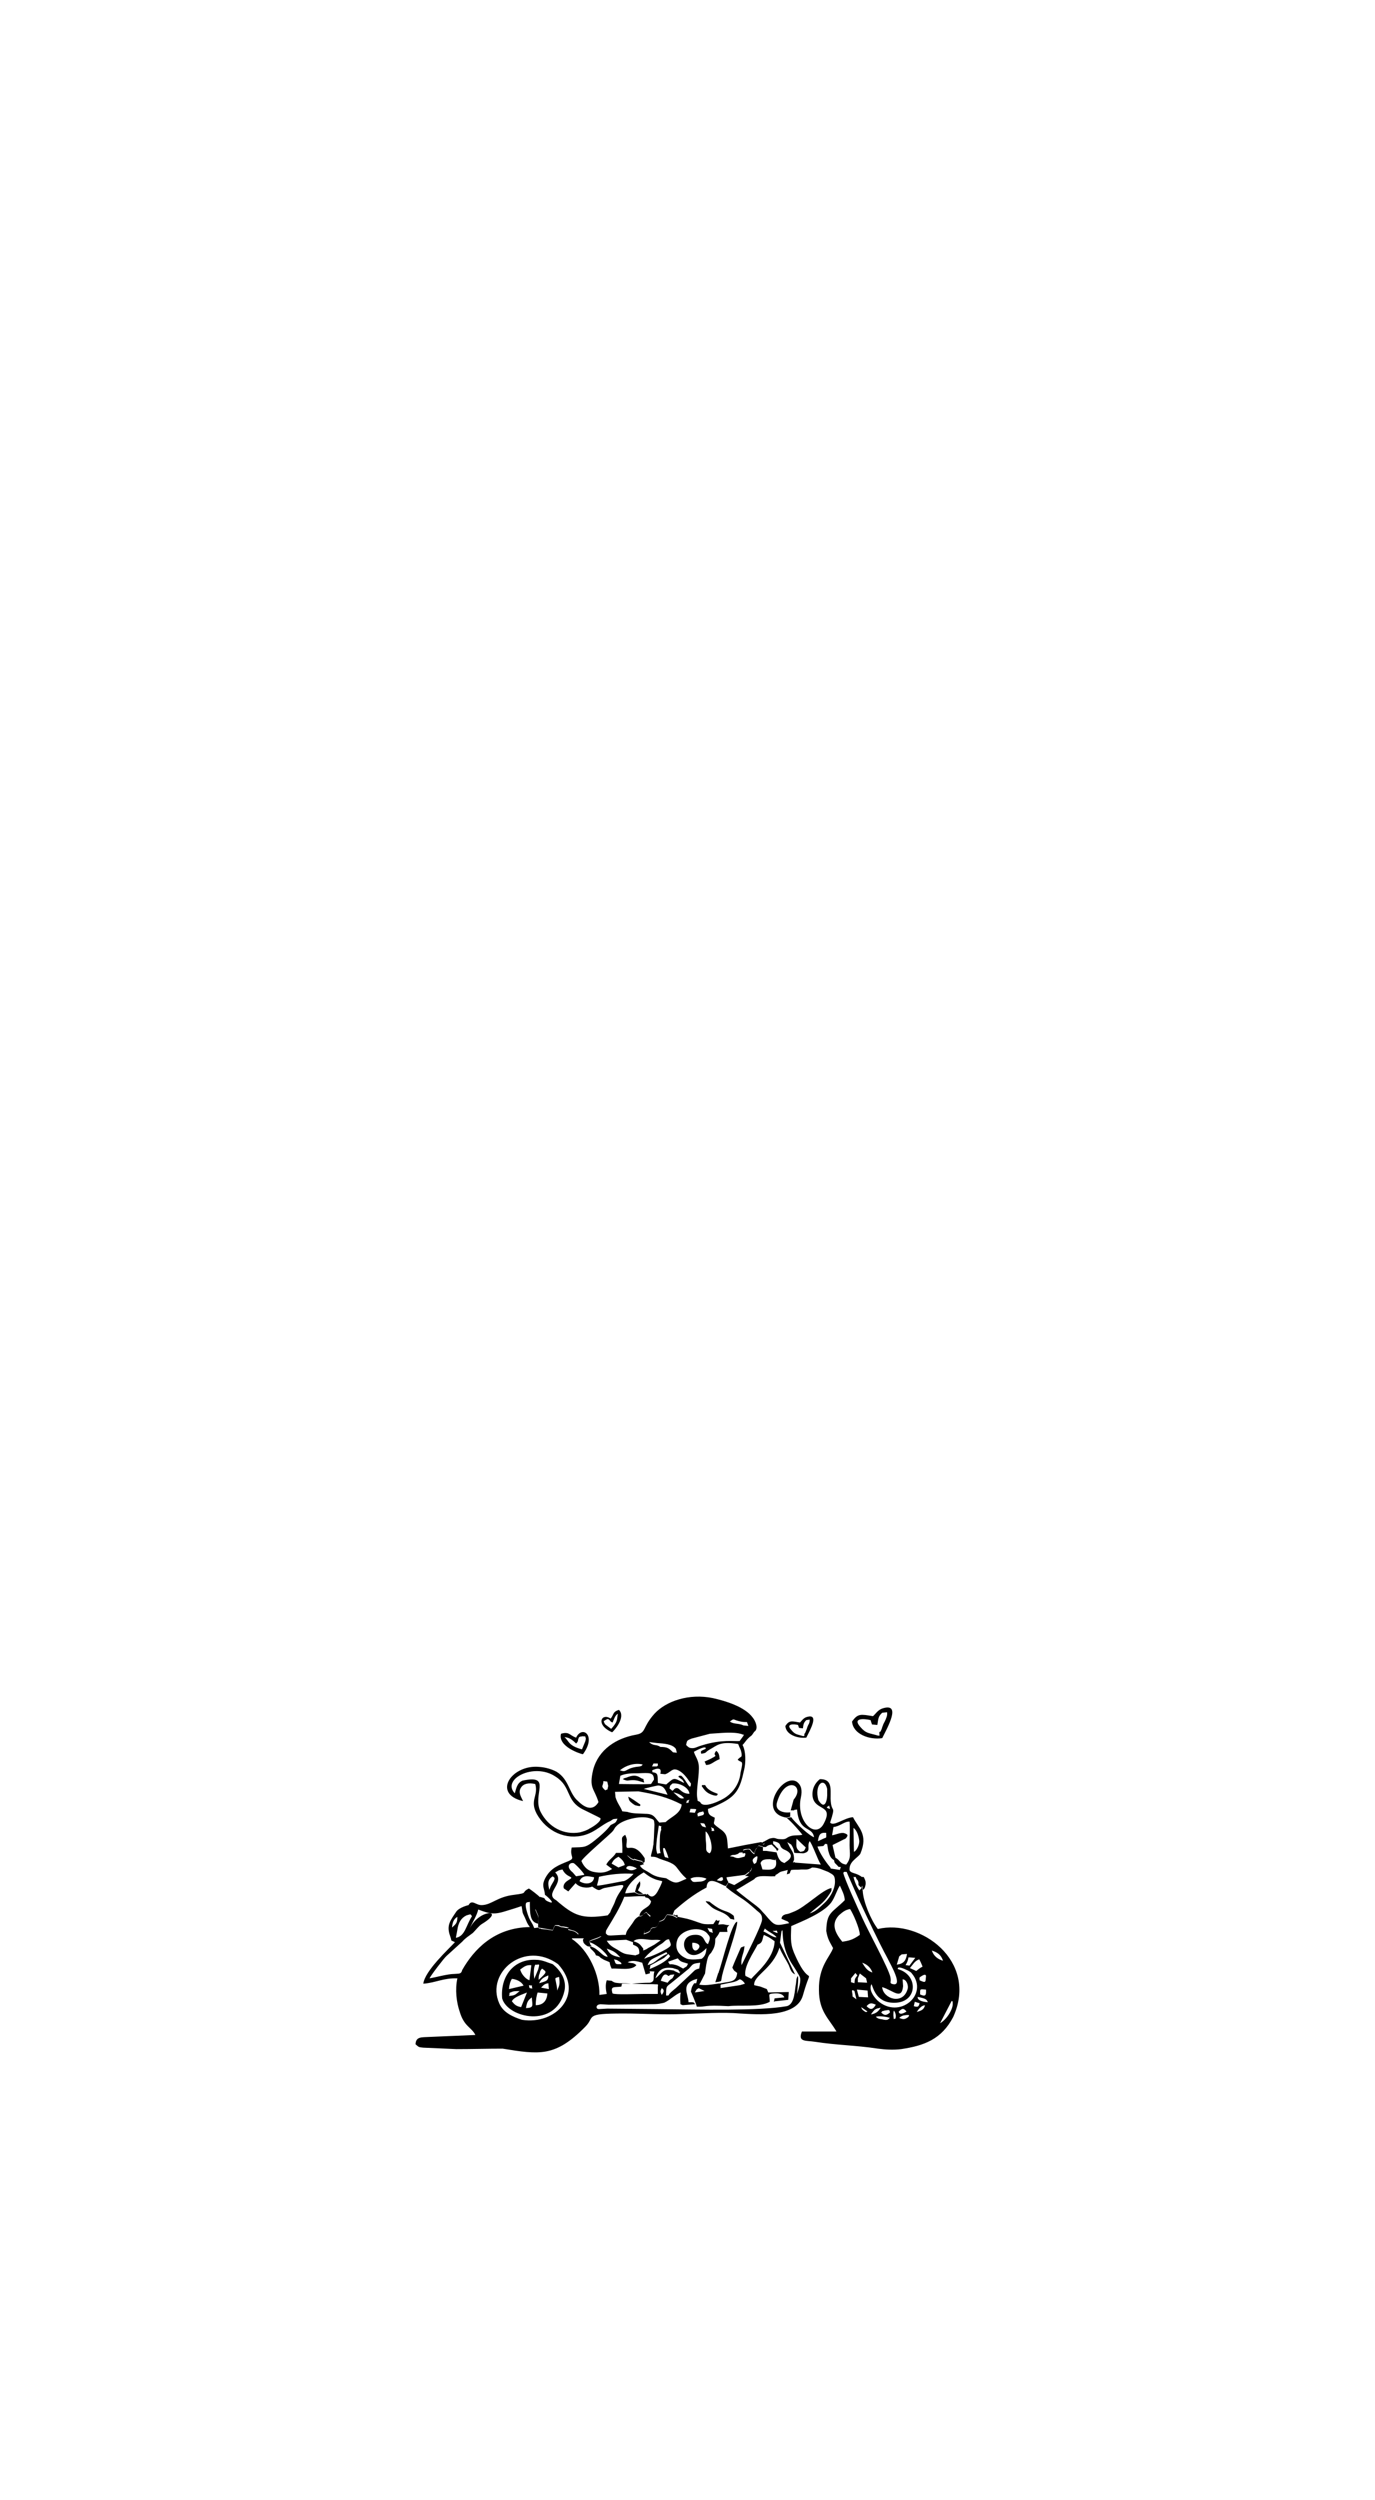 <?xml version="1.0" encoding="UTF-8"?><svg id="Layer_1" xmlns="http://www.w3.org/2000/svg" width="56.11mm" height="102mm" viewBox="0 0 159.052 289.134"><path d="m77.444,206.853c.113-.452,0-.226.338-.565.788-.113,1.914.452,1.97,1.186-1.126,0-1.126-.96-1.745-.565,0,0,0,.056-.225.226l-.338-.282h0Zm-2.984.056c.113-.056,1.52-.395,1.689-.395.732.056.844.621,1.07,1.073l-2.758-.678Zm4.672,1.073q-.338.113-.619-.113l-.619-.565c.507.113.901.282,1.238.678h0Zm.225.565c.225-.339-.169-.169.394-.395-.281.508.169.282-.394.395h0Zm-2.477,5.195c.169.339.338.734.45,1.186-.45-.226-.394.113-.563-.621-.169-.847.056-.452.113-.565h0Zm2.984,3.558c.507-.339,1.576-.169,1.858,0q-.281.339-.844.339c-.732.056-.732.113-1.013-.339h0Zm18.858-5.873c.394.226.619.96.676,1.525,0,.508-.338,1.129-.619,1.242l-.056-2.767Zm1.013,15.586c.507.169.957.508,1.182,1.129-.619-.169-.901-.678-1.182-1.129h0Zm1.745,4.348c-.45-.452-1.013-1.242-.676-1.864.169.169.394,2.146,2.59,2.146,2.758.056,2.927-3.219.45-3.896.056,0-.225-.508,1.182.169.169.113.338.169.45.339,2.027,2.428-1.464,5.421-3.997,3.106h0Zm3.49-1.242c-.563,1.807-2.815,1.073-2.927-.282,1.238.339,2.252,1.581,2.421-.113l-.056-.791c.45,0,.732.734.563,1.186h0Zm2.139-1.468c-.056.621,0,.734-.732.395,0-.282-.113-.282.169-.452.676-.452.563.056.563.056h0Zm-.676,2.033c0-.678-.056-.621.676-.565.056.678-.056.847-.676.565h0Zm-.281.282c1.126.226,1.013.339,1.182.621-1.295-.113-1.182-.565-1.182-.621h0Zm-.45,1.073l.113-.508.563.169c-.113.339-.113.508-.676.339h0Zm3.04,1.976l1.351-2.598c.056.113.113-.056.113.282.056.678-.676,1.864-1.464,2.315h0Zm-8.5-1.976c.338-.395.563-.395,1.07-.169-.394.678-.676.565-1.07.169h0Zm5.798.678c.225-.339.507-.734.957-.791-.113.508-.394.621-.957.791h0Zm-6.417-.565l.732.508c-.113,0-.113.169-.394-.056-.338-.226-.281-.339-.338-.452h0Zm1.126.847q.169-.282.45-.565c.281-.169.281-.113.676-.226-.225.395-.507.678-1.126.791h0Zm3.209-.339c.338-.282.507-.508.901,0-.901.565-.901,0-.901,0h0Zm-1.633-.113c.507-.056.563-.169.619.226-.394.339-.619.395-1.013,0,.225-.282.113-.113.394-.226h0Zm-1.013.734c.225-.169,1.351,0,1.633.113-.225.169-.225.339-.901.169-.338-.056-.45-.056-.732-.282h0Zm2.702.113c.056,0,.113-.169.507-.282,1.013-.169.507.113.563.169-.394.282-.563.339-1.07.113h0Zm-8.331-26.485v.395c.056.791-.225,2.202-1.013.904-.507-1.807.676-2.767,1.013-1.299h0Zm.225,1.92l.113.395c-.732-.169-.169-.282-.113-.395h0Zm-1.295,4.122c.113-.734.225-1.016.957-.96,0,.734.113.452-.45.734-.056,0-.056.056-.113.056-.169.056-.056.056-.394.169h0Zm-3.49,2.259l-.394.282-.338-.169c-.338-.282-.45-.678-.563-1.073l-1.182-.169h-.394v-.452h.338c.225-.169.281-.226.676-.282q.169.169.281.282c.281.282.169.169.338.452.225-.169.056,0,.169-.226-.113-.113-.338-.282-.394-.395-.281-.282-.225-.056-.225-.508,1.182.226.507.565,1.238.96,0,0,1.464.508.45,1.299h0Zm.394-1.864c.788,1.186-.338.904,1.407,1.016,1.013-.226.338-.734.732-1.412.338.395.901,2.089,1.295,2.711l-2.984-.226c-.169-.226-.394.339-.113-.339,0-.791-.225-.96-.507-1.468l-.281-.565.45.282Zm1.07.847c-.619-.395-.45-.791-.45-1.525l1.07,1.016c-.225.452-.113.395-.619.508h0Zm-5.348,1.412c-.281-.452-.225-.565.169-.847,0,.056.394-.395.113.565-.056.226-.169.169-.281.282h0Zm2.646,7.736c0,.169.225.339-.169.169-.676-.282-.169-.113.113-.226l.056.056Zm-1.407-.282c.394.395,1.07.621,1.351,1.016-.394.056-1.07-.508-1.52-.678l.169-.339h0Zm-6.023.508c-.507-.226-.281.056-.619-.565.788.169.45-.056.619.565h0Zm-2.364,1.129c.563,0,1.126.282.619.791-.394.339-.732-.113-.619-.791h0Zm3.265,5.252c0-.565-.113-.339.563-.508.45-.113.844-.113,1.351-.339l.281-.169c.169,0,.45.226.619.508l-.563.169-2.252.339Zm-2.533,0l.676.339-1.126.169c.281-.508.225-.339.45-.508h0Zm-5.629,1.864c.394,0,.732,0,1.07-.056.056,0,.563-.113.563-.113.732-.339,1.351-1.016,1.914-1.186-.056.282-.056.565-.056.847.056.678-.056.452.281.621l1.464-.113c-.338-.282.113-.113-.338-.226h-.45c0-.904-1.013-2.202,1.013-2.711l-.113.508c-.225.056-.169-.169-.45.339-.113.226-.113.395-.169.621.056.113.676,1.581.676,1.751,1.126.056.732-.226,3.659-.056,1.351-.169,3.603.169,4.785-.508,0-.847-.281-.904.45-.96.619-.056,1.07.056,1.238.452l-1.126.113c-.169.734-.056.282.056.339l1.52-.169.056-.904-2.364.056-.169-.395-.732-.282-.732-.169c-.113-1.129,2.139-1.864,2.927-4.348.338.847.676,1.242,1.07,2.033.225.565.281.847.732,1.073l-1.745-3.671.169-1.299c.338-.734-.281,1.468,1.238,3.784.225.339.844,1.299.901,1.525.169.395-.169,1.412-.338,1.92,0-.056.338-2.993-.056-1.751,0,.056-.056.395-.056.508-.169.734-.113,2.428-1.07,2.654-3.209.565-9.964.395-15.03.339l-5.742-.056-.957.056q-.281,0-.281-.282c.113-.226.169-.226.45-.282l.957.056,4.785-.056h0Zm14.411-7.285c-.056,2.033-2.195,3.727-2.702,4.348l-.676-.339c-.225-1.073.957-2.711,1.407-3.614.676-.226.507-.678.732-1.129.563.282.45.169,1.238.734h0Zm7.037-9.656l-.338-1.468.563-.282c.225-.113.338-.169.563-.282.169-.113.394-.113.507-.339.169-.226.113-.339-.225-.452-.394-.169-1.013.169-1.464.226l.169-.96c.732-.056,1.295-.678,1.858-.621.056.791,0,1.864,0,2.711,0,1.073.225,1.468-.394,2.259-.788-.113-.676-.508-1.238-.791h0Zm.619,1.073l-.113.339-.732-.113c-.619-.113-.113.113-.45-.282-.394-.452-1.182-1.581-1.407-2.315l.676-.056c.394-.395,0-.226.45-.226l.113.734c.169.565.225.847.676,1.129.113.282-.056.056.113.339l.225.226c.338.339.056.169.45.226h0Zm2.477,5.873c-.563-1.242-1.97-4.292-2.195-5.195.169-.169,0-.113.394-.113.056.169,1.295,2.936,1.464,3.332,1.013,2.146,2.139,4.574,3.265,6.664.225.508,2.027,3.501.45,2.936-.225-.169,0-.169-.113-.734-.169-.96-2.59-5.365-3.265-6.889h0Zm-2.702-.282c.394-.339.676-.621,1.295-.734.338.508,1.126,2.259,1.126,2.993-.788.565-1.238.678-2.027.791-.788-.96-1.351-2.033-.394-3.049h0Zm-5.292-.395c-.281.113-.507.226-.901.282-.056.056-.394.056-.45.508l.507.226c.338.113.225.113.394.282-1.633.339-1.633.395-2.815-1.016-.45-.452-.45-.565-.957-.96-.507-.395-2.027-1.525-2.364-1.864l.394-.226,1.689-1.016c.394-.565,1.576-.282,2.252-.339h.169c.113-.282-.056-.056.281-.282.225-.169.281-.226.507-.282l.676-.169-.113.508c.563-.169.225-.056.507-.508.45-.056.732,0,1.182-.056.676,0,.732.056,1.238-.226.788,0,1.238.282,1.858.508.563.339.788.339.788,1.129,0,.96-.676,1.976-1.238,2.485-.563.508-.957.96-1.689,1.186,1.013-.904,1.52-1.073,2.308-2.259l.169-.282c.113-.339,0,0,.056-.395-1.07.169-3.04,2.259-4.447,2.767h0Zm-2.646-6.099c.957.226.619,0,.619-.056.338,1.412-.619,1.299-1.52,1.242l-.225-.734c.169-.452.563-.452,1.126-.452h0Zm10.077,13.44c-.338.452-.281.395-.338.904l-.394-.113v-.452l.507-.621.225.282Zm1.126.847l-1.07-.056v-.452l.225-.565.732.565.113.508Zm.113,1.694l-1.07-.056-.225-.847,1.238.113.056.791Zm-1.576-.734l.225.96-.45-.339c.056-.339-.281-.96.225-.621h0Zm7.487-3.671c.169.282.281.565.394.847-.338.169-.45.282-.732.508l-.732-.339c.394-.452.507-.791,1.07-1.016h0Zm-.45-.169c-.113,0-.563-.056-.788-.056-.056.395-.169.621-.338.904.169,0,.338.056.45.056l.676-.904h0Zm-1.858-.169l.281-.226.619-.056c-.113.734-.338,1.129-1.182,1.242l.281-.96Zm3.772-.678c.676.226,1.07.508,1.295,1.186-.563-.169-1.07-.508-1.295-1.186h0Zm-50.045,6.099c-1.576-3.558,2.927-7.341,6.812-4.518,3.152,3.445-.281,7.059-4.166,6.438-1.07-.339-2.195-.847-2.646-1.92h0Zm45.654.847c.225.282.281.621.169.96-.169-.113-.169.339-.225-.395,0-.169,0-.452.056-.565h0Zm-30.173-7.906v.282c.507.226.732.282.732,1.016-.338.282.056,0-.45.226-1.126-.169-1.182-.056-2.027-.621-.563-.339-.901-.452-1.295-1.073l2.252-.113.788.282Zm1.182.96v-.226c-.394-.508-.45-.621-1.126-.847.394-.395,1.295-.226,1.858-.169.619.056.676-.056,1.295.056l-.732.508-.732.395c-.225.169-.281.169-.563.282h0Zm.507.791l-.394.169c.281-.508,1.52-1.468,2.027-1.751.338-.226.45-.508.844-.508.225.621.338.678-.056.96-.45.339-2.027,1.073-2.421,1.129h0Zm.225,1.355c.281-.678-.394-.113,1.07-.96.225-.113.338-.169.619-.339l.507-.452c0,.113.225.226.169.282-.45.621-1.633,1.186-2.364,1.468h0Zm3.265-1.242c.338.452.507.395,1.182.621-.225.452-.056.226-.563.565-.338-.169-.45-.282-.788-.395-.957-.282-.619.169-.957-.395l1.126-.395Zm2.758.056c-.45.056-.901.113-1.351.056-.113,0-.394-.056-.45-.113-.901-.395-1.351-1.129-1.013-2.146.45-1.242,2.815-1.694,3.547-.621.338.339.225.565,0,1.129-.563-.226-.281-1.186-1.633-1.073-2.252.169-.844,3.953,1.464,1.525-.056.621-.169.96-.563,1.242h0Zm-4.109,4.009c0-.847.056-.791.563-1.186l2.083-1.694c.507-.565.394-.565,1.295-.678l-.113.678c-.563.113-.563.282-1.013.678l-1.689,1.581c-.338.282-.732.565-.844.847-.338,0-.281.113-.281-.226h0Zm-5.517-15.812c.338.226.676.565.732.96l-.732.282-.788-.452c.225-.452.394-.565.788-.791h0Zm2.139,1.355c-.507.282-.788.282-1.238,0,.056-.508.901-.226,1.238,0h0Zm-1.914,10.278c-.901-.169-1.238-.339-1.576-1.016.563.226.844.282,1.295.734l.281.282Zm5.46-.395c-.113,0-.394.169-.507.226-1.013.621-.901.791-1.801,1.073.281-.678.338-.621,1.745-1.299.676-.339.338-.169.563,0h0Zm-5.348,1.186c-.732,0-.619.056-.844-.565.338.113.225,0,.563.226q.338.169.281.339h0Zm5.967.452c.113.056.45.113.507.169.056,0,.113,0,.113.056.056,0,.056.056.056.113.394.452,0-.282.113.282l-.619-.282c0-.056-.056-.056-.113-.056-1.295-.282-1.238.282-2.083.904.338-.96.844-1.355,2.027-1.186h0Zm-.619,1.694l-.788-.226c.394-1.186.788-.565.901-.565.281,0-.225-.113.676-.169-.338.791-.225.226-.788.96h0Zm-.676.621c.113.113.45.226,0,.791-.225-.452-.113-.508,0-.791h0Zm-16.888-9.261l.676-.226c.169.847,0,.565.394,1.355.225.508.225.621.563,1.073-4.109.056-6.474,2.598-7.825,4.969-.113.508-.394.395-.901.452-.788,0-2.139.395-2.871.508.056-.226,1.689-2.372,1.97-2.598l1.801-1.638c.338-.395.788-.678,1.238-1.016.281-.282.732-.847,1.013-1.016,2.927-1.751-.338-1.807-1.407.565.394-.904.844-1.525,1.013-2.259,1.858.734,2.139.508,4.335-.169h0Zm-6.924,3.445l.169-.904c.113-.847.45-1.412,1.07-1.694.45-.113.45-.226.619.113-.676,1.016-.788,2.315-1.858,2.485h0Zm18.971-19.369c.676-.565,1.689-.904,2.646-.678-.225.226,0,.113-.338.226-.056,0-.394.056-.45.056-1.295.226-1.013.678-1.858.395h0Zm-4.109,12.085l-.957.169-.394-.452c-.844-.678-.338-1.186.113-1.073.225.113,1.182,1.129,1.238,1.355h0Zm-5.292,3.275v.113-.113Zm5.179,2.485c.056-.056.056-.113.056-.169,0,.056,0,.113-.056.169h0Zm.676,1.976v-.056c.394-.282.788-.282,1.295-.565h.113c-.563.395-.957.339-1.407.621h0Zm-1.97-.395h1.351l-.113.169c.056.395.113.395.281.565.338.282.338.169.507.226l.225-.056c-.056-.056-.056-.113-.056-.113-.056.113-.113-.113-.113-.169-.113-.226-.056-.056-.113-.169.676.113,1.97,1.186,2.139,1.694-.676-.056-1.013-.904-1.914-1.186l-.169.056c.169.282.113.169.394.452.281.339.113.056.338.508.563.113.281.169.732.395.225.169.507.226.844.395.056.395.113.452.225.734.901-.056,2.308.282,2.871-.395-.394-.339-.507-.169-1.013-.339.563-.282,1.07-.113,1.689.056l.394,1.355.45-.113c.225-.226-.394-.282.563-.226-.225.678.169,1.129-.507,1.299-.619,0-1.633.056-2.083.113,1.295.056,1.633.056,2.477.056.563.056.563-.113.507.339v.791h-1.633c-.901,0-3.209.113-3.603-.056-.281-.904.169-.678,1.013-.791.169-.452-.281-.339,1.126-.339-.507-.056-.844-.056-1.295-.056-.45-.056-.563,0-.957-.282l-.563-.056c-.169.565-.113,1.016,0,1.581l-.844.113c.056-2.315-1.238-5.195-3.209-6.494.056,0,.056-.056.056-.056h0Zm-.45-1.129v.056c.394.169.788.113,1.182.565q0,.056-.056.056c-.394-.452-.732-.395-1.126-.508v-.169h0Zm-3.49-.678v.508c.45.339-.169-.056.338.113h.056l.676.113c.338.056.169.056.619.113.113-.226.056-.169.113-.282.169-.282,0-.056.169-.282h.394c.507.282.169.056.957.226.338.113.225.056.169.113h-.169c-.788-.169-.45,0-.957-.226l-.394-.056c-.169.226,0,0-.169.282-.056.169,0,.056-.113.282-.45-.056-.338-.056-.676-.113l-.619-.056q-.056,0-.113-.056c-.45-.113.169.226-.281-.113l-.45.056-.169-.395c-.225-.395-.394-.621-.563-1.129-.619-1.864.056-1.355.225-1.525,0,1.355,0,2.372.957,2.541.113-.903,0-.791-.338-1.638h.056c.281.734.394.621.281,1.525h0Zm1.295-3.784c-.169-.734-.225-1.186.394-1.581.113.169.45.056-.056.847-.225.395-.169.282-.338.734h0Zm5.179-1.468c-.056.791-1.013.904-1.689.452.338-.791,1.07-.565,1.689-.452h0Zm3.434.452c0-.056-2.758.565-3.096.508.056-.282.169-.565.225-1.016,1.238-.282,2.702-.452,3.997-.339-.113.169-.732.734-1.126.847h0Zm-3.659.621c.957.678.788.339,1.407.169l1.52-.282c1.407-.282.281.395-.225,1.694-.225.678-.394.791-.619,1.412l-.281.339c-2.984.452-3.884.056-5.967-1.751-1.464-.791,1.126-1.976-.113-3.219.45-.226.281-.226.844-.339.507,1.073,1.576.734.676,1.242-.563.339-.619.734-.507.96l.507.339.844-.96c.45.565,1.464.621,1.914.395h0Zm6.249.96c-.056-.113.169-.113-.394-.056-.507.056-.507,0-.957-.226l-1.07.113c.169-.96,1.295-1.976,2.139-2.428.394.282.676.565,1.464.847l.676.169c-.056.282-.338.847-.563,1.242-.338.565-.732.734-1.126.226l-.169.113h0Zm-3.152-12.819l.169-.96c.676-.282,1.295-.282,2.083-.282,1.295-.056,1.801-.113,1.801.734-.225.339-.113.169-.338.508-1.238.056-2.702,0-3.715,0h0Zm5.404,4.405l-.732.056c-.563-.621-.619-1.016-1.633-1.016-.844-.056-1.407,0-2.083-.226l-.563-.056c-.281-.678-.563-.904-.788-1.638l-.056-.621,2.702-.056c1.97.339,3.378.678,5.01,1.525-.113,1.073-1.238,1.412-1.858,2.033h0Zm-1.013,1.92l.225-1.525c.563.226.169-.169.281.508-.169.282-.169,1.016-.169,1.525-.056,1.694.394.96-.281,1.242-.225-.565-.113-1.016-.056-1.751h0Zm-2.984,2.259c.676.339.056-.056.507.113,1.013.339.676.056.901.452.169-.226.169.056.169-.565-1.464-2.315-2.308-.282-2.083-1.864,0-.452.056-.169-.056-.565l-.113-.282c-.619.395-.281.282-.338,2.089h-.732c-.225.452-.844.791-1.126,1.355.225.169.45.339.676.508-.732.452-1.295.508-2.139.339-.563-.113-1.07-.452-1.407-1.242,0-.282,2.984-2.824,3.49-3.332.394-.395.225-.395.563-.734.676-.734,2.758-1.242,3.828-.904.563.169.507.169.563.734l-.056,1.355c0,.339-.056.621-.056.96-.056.113-.056.395-.113.565-.338,1.299-.225.621.563.96.676.339,1.689.452,2.195,1.073.45.565.563.791,1.182,1.355-1.126.452-1.126.734-2.364-.056-.788-.113-1.238-.169-1.914-.621-.507-.339-.844-.395-1.126-.847l.507-.169-.113-.056c-.225-.339.113-.113-.901-.395-.45-.169.169.226-.563-.169-.507-.452-.563-.565.056-.056h0Zm-20.716,8.019c.056-.565.169-.96.619-1.242,0,.678-.113.791-.619,1.242h0Zm21.392-4.913l-.225.791c.394.226.394.282.957.226l-.619-.395c.225-.508.225-.339.281-.791l-.056-.282-.338.452Zm.901,5.026c-.056.169-.056.339-.056.565,1.07-.339.507-.508.957-.678.169-.056.563.169.788-.734.732-.226.563-.395.901-.791,1.295.056,1.07.565,1.238.226l-.056-.169-.225.056c-.225-.282-.507.395-.113-.565.957-.847,2.195-1.864,3.715-2.654.113-1.581,1.745-.226,2.252-.169l.281-.452c-.056-.113-.169-.226-.225-.565l2.139-.282.45-.339s.056,0,.113-.056q0-.056.056-.113c.113-.056.113-.226.169-.339,0,.169-.056.339-.169.452q-.056,0-.113.056c0,.056-.056.056-.056.113l-.45.339.45.056-1.689,1.016-.676-.282-.281.508.563.452c1.407,1.016,1.407.847,2.871,2.146.394.395.788.452.732,1.242-.113.734-1.858,4.179-2.364,5.195-.113-1.016.281-1.242.338-2.202-.507.226-.338,0-.619.621-.281.678-.507,1.129-.788,1.864.281.508.169.282.563.621-.113,1.073-.732.96-1.858,1.186-.225.056-.169,0-.45.056-.788.113-1.295.226-2.083.113.113-.169.563-1.073.676-1.299.056-.565.169-1.355.338-1.864.225-.508.281-.339.45-.678.338-.508.394-.904.394-1.468.225-.339.338-.395.507-.791h.901c-.056-.395-.113-.508.225-.791-.732,0-.338-.169-1.295-.056.281-.791.169-.395-.113-.452l-.113-.113-.338.508c-.507,0-.788.056-1.295-.056-.563-.169-1.07-.395-1.745-.565l-1.07-.226c-.225.339,0-.113-1.238-.226-.338.452-.169.621-.901.791-.281.903-.676.678-.788.734-.45.226.113.395-1.013.734.056-.282.056-.508.113-.678h0Zm.676-1.468c0,.056-.056.056-.056.113l-.281-.282c0-.056-.056-.056-.056-.113-.056-.056-.113-.056-.113-.113l-.338.226s-.113.282-.507.226c-.563.339-.507.508-.901,1.016-.338.508-.507.565-.619,1.129h-.394l-1.013.056c-.844.056-.676-.056-.901-.226.056-.395-.056-.169.169-.565.676-1.129,1.464-2.372,1.97-3.671.957,0,1.351-.113,2.364-.056h.056v.113c.45.113.338.056.676.452-.113.847-1.182.734-1.351,1.694.338.056.507-.226.507-.226l.281-.226q.056.056.113.113c0,.056.056.056.056.056l.338.282Zm24.432-4.348s.056,0-.056,0h.056Zm-29.892-11.238l.45.056.113.508c-.169.678,0,.282-.338.508-.563-.508-.281-.452-.225-.96v-.113h0Zm6.305-2.033c-.056.395.169.056-.113.339h-.563l.169-.339h.507Zm-.619,1.016c0-.282-.225-.169.394-.395.563-.113.619.169.507.565l.563.056c.507-.169.676-.508,1.07-.565.563,0,1.126.565,1.464,1.016.169.226.225.339.45.621-.056,1.016-.507-.395-1.126-.904-.338,0-.225,0-.338.113.394.339.507.282.676.734-1.295-.678-1.126-.621-2.083.169l-.957-.169c-.056-.791.113-1.186-.619-1.242h0Zm5.066,4.292l-.169.395-.619-.056.113-.395c.169-.056-.281,0,.338,0,.113,0,.225,0,.338.056h0Zm.901.452c-.113.169.056.169-.394.282-.563.113-.225.169-.394-.226.338-.282.169-.113.676-.282l.113.226Zm6.812,3.614c-.056-.056-.113.056.113-.113h.113c-.113.056-.169.113-.225.113h0Zm-2.308.734c0-.113,0-.226.563-.226.394-.056.169.056.732.508.225-.791.169-.339.507-.904h.056l.45.113v-.056.113l-.45-.113h-.113c-.338.621-.225.113-.45.96-.619-.452-.338-.565-.732-.565-.45.056-.563.113-.563.169h0Zm-1.126.678l-.394-.056c.45-.282.281-.056.788-.226.394-.113.056-.226.676-.226l.056-.056c-.056.056-.056.113-.056.169.507,0,.225-.169.338.113l-.113.282h-.056c-.507.113-.676.282-1.238,0h0Zm-3.152-3.388c-.563-.169-.394-.056-.676-.508.563.056.45-.056.676.508h0Zm.957.395c-.619,0-.113.169-.394-.452.45.339.225-.113.394.452h0Zm-.957,1.412c-.056-.452-.056-.847-.056-1.355.507.282,1.013,2.202.45,2.541-.507-.282-.338-.395-.394-1.186h0Zm-19.14-3.614c-1.013-2.033,1.407-4.348-2.083-3.614-.676.282-.732.96-.901,1.468-1.576-1.638,2.252-3.614,4.729-1.92,1.858,1.186,1.126,2.767,3.152,3.784.338.169,1.97.96,2.027,1.016.113.395-.901,1.016-1.238,1.186-.338.226-.732.339-1.126.452-1.914.339-3.659-.621-4.56-2.372h0Zm23.869-10.391c.056.113.113.339.169.452l-.563-.056c-.563-.282-1.126-.113-1.576-.452.507-.395.338-.226,1.013-.056.45.113.563.113.957.113h0Zm-.338,5.591c.225-.904.225-2.202-.169-2.936.225-.226.394-.508.619-.734.45-.452.338-.169.732-.791.563-.339.113-1.299-.169-1.638-.901-1.242-3.096-1.92-4.616-2.259-2.758-.565-5.404.339-6.755,1.807-1.464,1.638-.901,2.202-2.139,2.428-2.252.395-4.335,1.694-4.954,4.066-.507,2.146.113,2.089.619,3.727-.732,1.242-1.801.452-2.364-.113-1.07-.904-1.013-2.485-2.477-3.388-.507-.282-1.238-.508-1.97-.565-3.209-.339-5.573,3.106-1.914,3.953-.225-.508-.619-1.016-.225-1.581.281-.452.901-.565,1.633-.395.394,1.355-.676,1.864.169,3.445,1.126,2.033,3.378,3.106,5.629,2.428,1.238-.395,1.914-1.186,2.871-1.581.45-.282.225-.226.844-.282-.225.565-.281.452-.788.734-.45.621-1.238,1.299-1.801,1.751-1.126.904-1.238.791-2.702.847-.281,1.129.507,1.186-.394,1.581-1.126.452-2.027.791-2.646,1.92-.507.96-.113,1.186-.056,1.976.281.169,1.464,1.299.281.734-.281-.113-.338-.339-.338-.339-.394-.169-.056,0-.507-.169v.056c-.225-.226-1.013-.847-1.295-1.016-1.013.508.056.508-1.745.734-1.914.226-2.533,1.129-3.659,1.186-.732.056-1.182-.734-1.576,0,0,0-1.013.226-1.407.734-.676,1.016-1.182,1.581-.732,2.824.281.791-.056.395.563.734-.788.847-3.49,3.332-3.659,4.8,1.464-.113,2.308-.678,3.941-.621-.281,1.299-.113,2.767.281,3.896.507,1.694,1.351,1.751,1.801,2.654l-5.292.226c-.957.056-1.576-.056-1.633.847.394.339.338.339.901.395l3.828.169c1.745,0,3.603-.056,5.348-.056,4.222.678,6.08,1.016,9.57-2.541,1.182-1.186-.225-1.525,4.447-1.525,2.252,0,4.616.169,6.868.056,2.027-.056,4.616-.226,6.586-.056,2.027.113,6.53.508,7.262-2.089,1.126-4.009.957-.508-.844-4.518-.619-1.299-.563-1.864-.507-3.501,1.295-.565,3.715-1.525,4.616-2.711.45-.621.619-1.355,1.013-1.976.225.508.563,1.129.563,1.694-1.52,1.525-2.083,1.355-2.139,3.558.169.96.394,1.242.788,1.976-.338,1.016-1.689,2.089-1.633,4.856,0,2.485,1.182,3.332,2.027,4.8h-3.997c-.507,1.242.45,1.016,1.52,1.186,2.533.395,4.672.395,7.262.791.844.113,1.801.169,2.702.056,2.646-.395,4.672-1.129,6.023-3.727,2.927-6.494-3.828-11.351-8.726-10.165-.788-1.016-1.689-3.162-1.745-4.405l-.113-.508-.056.226-.225.226c-.281-.395-.563-1.016-.676-1.581.338.169.113-.282.394.339h.056c.338.621-.169.452.45.904l.113-.226.056.508c.225-.113.281-.339.338-.678,0-.226,0-.282-.056-.452-.225-.565-.169-.282-.281-.395q-.056,0-.056.056c-.732-.565-1.238-.395-1.464-.791-.113-1.016.901-1.412,1.238-1.92.957-2.259-.225-2.993-.844-4.235-1.013.056-2.252,1.129-2.646.621.732-2.259.113-.904.056-2.767,0-1.242.169-2.259-1.238-2.259-.507.395-.957,1.073-.844,2.033.281,1.694,2.477.847,1.295,3.106-.957,1.864-3.265-.282-2.646-3.049.169-.791.056-1.412-.507-1.807-1.689-.96-4.56,3.671-1.126,4.179l.394-.113v-.508c-.732.113-1.858-.169-1.52-1.186.957-3.162,3.321-1.92,1.914-.282l-.338,1.242h.394c.113-.169,0,0,.338-.113.225,2.767,1.745,1.864,1.97,3.219-.563-.169-2.027-1.581-2.364-1.976-.394-.395-.056-.395-.788-.226.45.282,1.745,1.807,1.801,1.92-.507.113-.901,0-1.407.169-.507.169-.394.395-1.126.339-.676,0-.507-.282-1.295-.056l-.619.339c-.056,0-.113.056-.113.056,0,0-.056,0-.056.056l-.169-.056-1.858.339-1.97.395c-.113-1.073,0-1.525-.676-2.089-1.295-.96-.901-.621-.844-1.468-.45-.226-.788-.282-.788-1.016.338-.113.901-.339,1.351-.565,1.914-.904,2.364-1.751,2.815-3.896h0Zm-4.447-2.485c-.619.282-.563.226-.507.565.732-.113.338-.113,1.013-.508.844-.452,1.126-.96,3.265-.621.225.621.281.508.394,1.073.056.565-.056.282-.45.734.394.452.732-.113.338,1.468-.113,1.299-.844,2.259-1.633,2.824-.507.395-2.702,1.468-3.04.621-.45-.282-.225.056-.338-.452-.169-.904.281-2.767.169-3.84-.113-.734-.394-.96-.563-1.525.394-.226,1.52-.791,1.351-.339h0Zm-.45-.395c-.619.169-.788.395-1.351.282-.169-.056-.281-.169-.45-.339.113-.565.113-.508.619-.734l2.139-.565c1.182-.056,2.646-.282,3.715.056.225.169.225-.169.169.169l-.45.621c-.563.056-2.083-.226-4.391.508h0Zm-2.984.395l.113.452-.45-.056c-.45-.452-.619-.621-1.464-.621-.45-.339-.788-.056-1.295-.565l.901.113c.788.056,1.801.113,2.195.678h0Zm3.321,1.468c.056.113.113.226.169.395.619,0,.844-.395,1.576-.678-.056-.452-.056-.678-.394-.96-.563.678.394.395-.507.847-.169.113-.619.282-.844.395h0Zm-19.309,26.711l1.126.113c-.056.847-.507,1.355-1.351,1.355,0-.621.113-1.186.225-1.468h0Zm-1.238,0l-.676,1.694c-.619-.113-.788-.339-1.07-.678.225-.508,1.238-.791,1.745-1.016h0Zm-2.871.678c.619,2.259,6.192,3.558,7.206-.847.281-1.299-.45-2.372-1.351-3.106-.563-.169-1.182-.508-1.97-.508-2.59-.113-4.109,1.976-3.884,4.461h0Zm2.083-3.332c.394-.282.676-.565,1.295-.508l-.225,1.751c-.45-.169-.901-.678-1.07-1.242h0Zm1.633,1.073c-.056-.452-.113-1.242.113-1.638.45.056.563-.282.338.565l-.45,1.073h0Zm.507.113c0-.282,0-.508.113-.734.113-.395.056-.282.281-.565.507.395.676.339-.394,1.299h0Zm.056.395c.225-.508.507-.678,1.07-.904,0,.678-.338.678-1.07.904h0Zm2.308-.734c.113.847.056.96-.225,1.581,0-.339-.056-.565-.113-.847-.113-.678-.225-.565.338-.734h0Zm-1.238.734l.056.678-.901-.169c.281-.282.394-.452.844-.508h0Zm-4.56.678q.056-.734.338-1.186c.563.056,1.126.339,1.351.791l-1.689.395Zm2.702-.056c-.45-.113-.281.056-.394-.395.619.113.225-.169.394.395h0Zm-2.702.847c.225-.508-.225-.226.45-.508.169-.056.619-.056.788-.056-.507.395-.45.508-1.238.565h0Zm1.97,1.412c.113-.734.225-.904.676-1.242.056.96.281,1.186-.676,1.242h0Zm40.137-33.769c-1.407-.226-1.745-.339-2.421.621.113,1.468,2.027,2.146,3.49,1.92.619-1.242,2.252-4.122.056-3.445-.563.169-.844.678-1.126.904h0Zm.732,1.864c.056.678,0,.282-.113.395-1.126-.339-1.407-.226-2.083-1.016-.957-1.073.45-.96,1.182-.791l.169.508.619.056c.113-.734.113-1.016.563-1.412l.563-.056c.056.395-.113.678-.169.847-.169.395-.225.395-.338.734-.056.113-.056.169-.113.339-.281.621-.056.169-.281.395h0Zm-34.283,2.541c1.633-2.202-.113-3.388-.788-1.92-.788-.282-.788-.734-1.745-.452-.394,1.468,2.195,2.315,2.533,2.372h0Zm-.45-1.976l.113-.056.338-.056c.394.113.169-.226.338.282l-.056.282-.394.96c-1.633-.452-1.464-.96-2.027-1.412.507,0,.957.339,1.351.734.338-.339.113-.282.338-.734h0Zm16.156,27.162c0,.056,0,.113-.056.113l-.338,1.073c.338-.056.563-.056.676-.169l.113-.621c.338-1.468,1.801-5.421,1.745-6.212-.619,0-1.745,4.8-2.139,5.816h0Zm1.351-6.155c.619.113.45.226.394-.339-.901-.791-1.07-.226-2.815-1.638-.394-.056-.732-.226.056.452.732.734,1.689.621,2.364,1.525h0Zm-12.441-16.151c.619.282.507.113,1.182.113.507,0,.844.169,1.295.282-.225-.734.113-.226-.45-.565-.507-.339-.957-.282-1.633,0-.676.226.394-.226-.225.056l-.169.113Zm10.302,1.807c.788.282.619-.113.676-.113-.619-.226-1.182-.452-1.464-1.016-.45.056-.225-.113-.394.113.338.508.563.791,1.182,1.016h0Zm-8.275,1.129c-.338-.226-1.182-.847-1.407-.904.113.508.169.508.507.791.169.113.281.226.45.226.619.169.394-.056.45-.113h0Zm18.464-9.487c-.957-.169-1.238-.282-1.689.395.056,1.016,1.407,1.468,2.421,1.355.45-.904,1.576-2.88,0-2.372-.338.113-.563.452-.732.621h0Zm.507,1.299c0,.452,0,.169-.113.282-.732-.226-.957-.169-1.407-.734-.676-.734.338-.678.788-.565l.113.339.45.056c.056-.508.113-.678.394-.96l.394-.056c0,.282-.056.452-.169.621q-.113.226-.169.452c-.056.113-.056.169-.113.282-.169.395,0,.113-.169.282h0Zm-22.236-.169c-1.97-.847-1.238-2.315-.169-1.581.394-.508.225-.791.957-1.016.844.847-.563,2.428-.788,2.598h0Zm-.45-1.525h-.113l-.225.113c-.225.226-.225-.056-.113.339l.113.169.676.508c.901-.96.619-1.242.788-1.751-.338.169-.45.621-.619,1.016-.338-.113-.169-.169-.507-.395h0Zm12.554,18.635c.844-.734.676-.113.732-.056-.169.113-.113.226-.732.056h0Z" fill-rule="evenodd" stroke-width="0"/></svg>